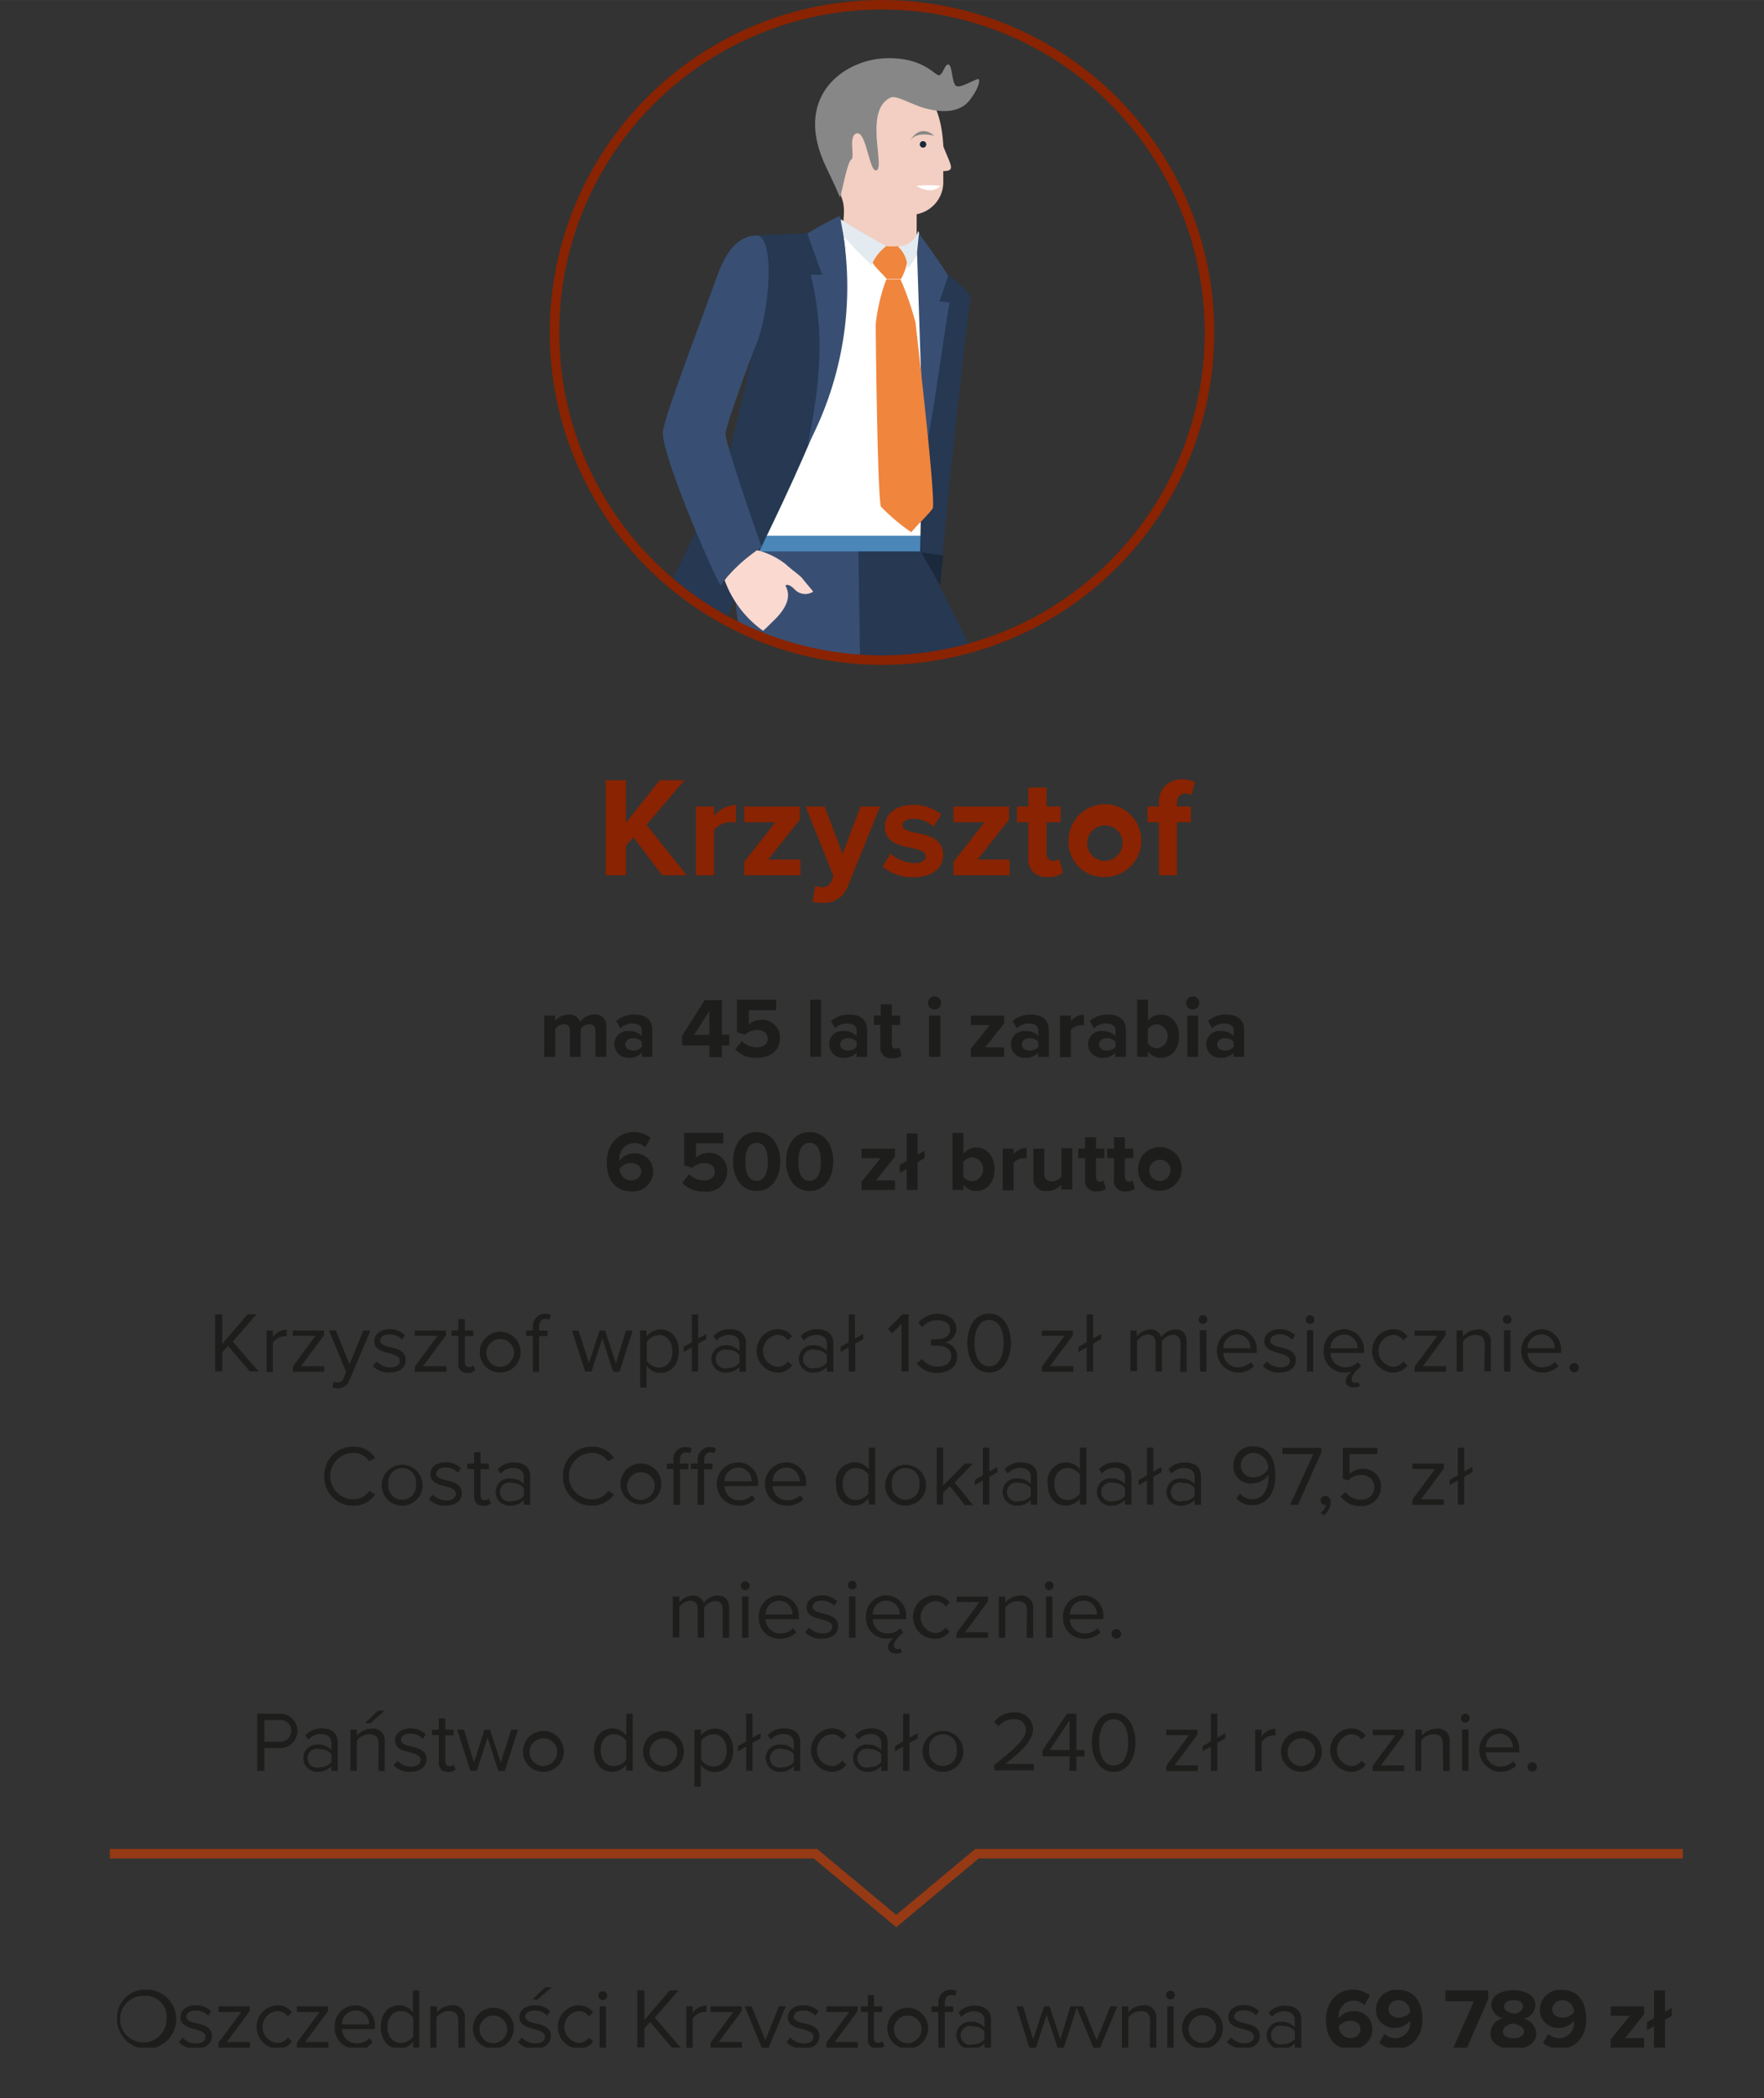 <?xml version="1.0" encoding="UTF-8"?> <svg xmlns="http://www.w3.org/2000/svg" xmlns:xlink="http://www.w3.org/1999/xlink" id="Layer_1" data-name="Layer 1" width="65.51mm" height="77.89mm" viewBox="0 0 185.7 220.79"><rect x="0" y="0" width="185.7" height="220.79" fill="#333333" stroke="none"/><defs><style>.cls-1,.cls-14,.cls-17{fill:none;}.cls-2{clip-path:url(#clip-path);}.cls-3{fill:#263852;}.cls-4{fill:#384f73;}.cls-5{fill:#4a87b8;}.cls-6{fill:#fff;}.cls-7{fill:#f2cfc2;}.cls-8{fill:#878787;}.cls-9{fill:#f0853d;}.cls-10{fill:#e3ebf0;}.cls-11{fill:#1a293b;}.cls-12{fill:#fad9d1;}.cls-13{clip-path:url(#clip-path-2);}.cls-14{stroke:#892301;}.cls-14,.cls-17{stroke-miterlimit:10;}.cls-15{fill:#892301;}.cls-16{fill:#1d1d1b;}.cls-17{stroke:#963915;}</style><clipPath id="clip-path"><path class="cls-1" d="M58.6,31.73v7a34.48,34.48,0,1,0,0-7"></path></clipPath><clipPath id="clip-path-2"><rect class="cls-1" x="11.15" width="166.01" height="215.46"></rect></clipPath></defs><title>Costa</title><g class="cls-2"><path class="cls-3" d="M97,58c2.89,5.5,9.88,18.92,9.43,21.87s-16.3,25.22-17.92,27c-1.61-1.23-3.76-3-3.76-3,2-3.31,6.49-18.94,12.88-22.44-2-2-7.39-11.88-7.39-11.88L90.37,58Z"></path><path class="cls-4" d="M77.77,58c-1.9,4.18,2.67,21.25,5.17,29.87-1.6,8.18-3.6,15.58-.51,31.34h5.39c0-4.33,3.47-30.86,3.13-35.75S90.37,58,90.37,58Z"></path><rect class="cls-5" x="77.77" y="56.36" width="19.23" height="1.66"></rect><polygon class="cls-6" points="97 56.37 80.22 56.37 88.49 23.82 93.3 27.28 96.85 25.5 99.47 32.16 97 56.37"></polygon><path class="cls-7" d="M99.31,15.4C99.11,11.81,98,8.09,93,8.09c-7.85,0-5.47,9.15-5,10.89.56,2.24,1.18,1.92.63,5.41,3.65,2.14,6.82,4,7.87.44V22.54A3.44,3.44,0,0,0,99.3,19c0-.6,0-.36,0-1,1.35,0,.77-.61,0-2.62"></path><path class="cls-8" d="M97.63,11.45c1.73.45,3.45.32,4.39-.84s1.19-2.13,1-2.28S101,9.43,100.6,9s-.34-2-.72-2.2-.58,1-1,1.12S97.21,5.9,93,6.14s-9.64,4.05-6,11.51c1,2.08,1.08,2.32,1.43,3.13.21-.56.77-3.76,1.19-4s-.38-2.58.6-2.75,1.29,4,2,3.9c1.05-.12-1.33-6.22,1.47-7.64.69-.35,2.1.69,3.84,1.14"></path><path class="cls-9" d="M93.3,25.9a5.46,5.46,0,0,0,1.22,0,2.17,2.17,0,0,1,1,1.63,6.56,6.56,0,0,1-.67,1.83c-.47,0-1.17,0-1.5,0C93.09,29,92,28,91.87,27.64s.65-1.91,1.43-1.74"></path><path class="cls-10" d="M88.53,23.07c1.11.82,4.77,2.83,4.77,2.83a4.79,4.79,0,0,0-1.55,2,40.58,40.58,0,0,1-3-3.13,2.79,2.79,0,0,1-.23-1.72"></path><path class="cls-10" d="M94.52,25.94a3,3,0,0,1,1,2.29c.51-.49,1.93-2.22,1.14-3.93a2.29,2.29,0,0,1-2.1,1.64"></path><path class="cls-3" d="M96.6,26.33c.07.59.51,4.31.64,6.81S96.86,58,96.86,58L99,61.64c.08-3.88,2.9-28.78,3.19-30.44-.8-1.35-4.73-4-5.57-4.87"></path><path class="cls-11" d="M99,61.64c0-.62.13-1.75.3-3.2L97,58.15Z"></path><path class="cls-4" d="M97.25,48.35c.81-3.1,2.47-15.68,2.72-16.51l-1.08-.14c.41-1.06.66-1.95.92-2.68-.46-.87-3.07-4.47-3.07-4.47l-.2,2Z"></path><path class="cls-9" d="M93.3,29.4a19.64,19.64,0,0,0-1.11,4.7c0,1.47.19,18.54.56,19.22A20.66,20.66,0,0,0,95.93,56c.78-.92,1.84-1.89,2.25-2.49S96.48,35,96.39,34A30.37,30.37,0,0,0,94.8,29.4Z"></path><path class="cls-3" d="M75.47,67.22c-1.58.06-6.59-2.21-6.59-2.21.79-1.93,6.21-12.58,7.05-14.7,1.15-2.9,4-16.3,4.24-17.73s-.55-7.79-.55-7.79c1.1-.18,7.51-.12,9-.73.65,2.34.68,8.91-.41,14-1.76,8.1-12.26,27.46-12.72,29.21"></path><path class="cls-4" d="M85,46.91c1.27-6.13,1.91-11.61.35-18,.64,0,1.19,0,1.19,0-.23-.74-1.51-4.16-1.54-4.34a37.78,37.78,0,0,1,3.4-1.86A35.47,35.47,0,0,1,85,46.91"></path><path class="cls-12" d="M79.65,57.88a8,8,0,0,1,3.07,1.49c.4.4,1.57,1.24,1.73,1.47s1,1.2,1.16,1.41a1.53,1.53,0,0,1-2-.28c-.69-.67-.93-.35-.93-.35.54.93.35,2.1-1.08,3.53-.63.63-1.26,1.23-1.26,1.23a11.24,11.24,0,0,1-4.05-5.31c.66-1.24,3.41-3.19,3.41-3.19"></path><path class="cls-4" d="M79.62,24.79c-.8,0-2.71.25-4.12,4.24s-5.4,14.31-5.71,16.34,5,14.44,6.08,16.25c.43-.89,3.32-3.72,4.33-4-.4-1.1-3.89-11.12-3.83-12s2.76-8.27,3.25-9.42c1.42-3.37,2-11.43,0-11.43"></path></g><g class="cls-13"><circle class="cls-14" cx="92.85" cy="34.98" r="34.48"></circle></g><path class="cls-15" d="M66.68,88.1,65.9,89V92.1H63.77v-10H65.9v4.47l3.54-4.47h2.62l-4,4.69,4.24,5.31H69.71Z"></path><path class="cls-15" d="M73.26,84.86h1.91v1a3.09,3.09,0,0,1,2.31-1.16v1.86a2.5,2.5,0,0,0-.53-.06,2.39,2.39,0,0,0-1.78.83V92.1H73.26Z"></path><path class="cls-15" d="M78.35,90.68l3.27-4.16H78.35V84.86H84.2v1.38l-3.32,4.2h3.38V92.1H78.35Z"></path><path class="cls-15" d="M86.48,93.35a1,1,0,0,0,1-.53l.27-.61-2.94-7.35h2l1.89,5,1.89-5h2.06l-3.41,8.43A2.63,2.63,0,0,1,86.54,95a5.2,5.2,0,0,1-1-.1l.29-1.71A1.73,1.73,0,0,0,86.48,93.35Z"></path><path class="cls-15" d="M93.74,89.82a4.09,4.09,0,0,0,2.5,1c.83,0,1.22-.28,1.22-.73s-.63-.69-1.46-.86c-1.24-.24-2.85-.54-2.85-2.26,0-1.22,1.07-2.28,3-2.28a4.64,4.64,0,0,1,2.93,1L98.28,87a3.07,3.07,0,0,0-2.14-.84c-.69,0-1.14.26-1.14.68s.57.61,1.38.78c1.24.24,2.91.57,2.91,2.37,0,1.32-1.13,2.32-3.14,2.32a4.91,4.91,0,0,1-3.24-1.12Z"></path><path class="cls-15" d="M100.38,90.68l3.27-4.16h-3.27V84.86h5.85v1.38l-3.31,4.2h3.37V92.1h-5.91Z"></path><path class="cls-15" d="M108.26,90.3V86.52h-1.2V84.86h1.2v-2h1.92v2h1.47v1.66h-1.47v3.27c0,.45.24.8.66.8a1.1,1.1,0,0,0,.66-.21l.4,1.44a2.36,2.36,0,0,1-1.59.46A1.81,1.81,0,0,1,108.26,90.3Z"></path><path class="cls-15" d="M112.49,88.47a3.83,3.83,0,1,1,3.82,3.81A3.67,3.67,0,0,1,112.49,88.47Zm5.68,0a1.87,1.87,0,1,0-1.86,2.12A1.91,1.91,0,0,0,118.17,88.47Z"></path><path class="cls-15" d="M122,86.52h-1.2V84.86H122v-.39A2.33,2.33,0,0,1,124.43,82a3.1,3.1,0,0,1,1.38.3l-.39,1.35a1.14,1.14,0,0,0-.62-.15c-.54,0-.9.36-.9,1v.36h1.47v1.66H123.9V92.1H122Z"></path><path class="cls-16" d="M62.68,108.46c0-.41-.18-.69-.65-.69a1.17,1.17,0,0,0-.9.5v2.94H60v-2.75c0-.41-.18-.69-.65-.69a1.18,1.18,0,0,0-.9.51v2.93H57.29v-4.35h1.14v.56a1.91,1.91,0,0,1,1.42-.67,1.16,1.16,0,0,1,1.21.79,1.86,1.86,0,0,1,1.49-.79,1.16,1.16,0,0,1,1.28,1.31v3.15H62.68Z"></path><path class="cls-16" d="M67.57,110.76a1.8,1.8,0,0,1-1.38.55,1.44,1.44,0,0,1-1.51-1.44,1.38,1.38,0,0,1,1.51-1.38,1.76,1.76,0,0,1,1.38.53v-.6c0-.45-.38-.73-1-.73a1.84,1.84,0,0,0-1.27.51l-.43-.77a2.9,2.9,0,0,1,1.9-.68c1,0,1.9.4,1.9,1.65v2.81H67.57Zm0-1.14a1.16,1.16,0,0,0-.92-.38c-.45,0-.82.24-.82.66s.37.64.82.64a1.16,1.16,0,0,0,.92-.38Z"></path><path class="cls-16" d="M74.68,110H71.8v-1l2.39-3.76H76v3.64h.77V110H76v1.25H74.68Zm-1.62-1.12h1.62v-2.5Z"></path><path class="cls-16" d="M78.1,109.55a2.19,2.19,0,0,0,1.6.65c.71,0,1.12-.41,1.12-.9s-.4-.92-1.09-.92a1.74,1.74,0,0,0-1.26.49l-.89-.24V105.2h4.13v1.1H78.83v1.5a2.1,2.1,0,0,1,1.35-.5,1.88,1.88,0,0,1,1.93,1.94c0,1.27-1,2.07-2.4,2.07a3,3,0,0,1-2.32-.9Z"></path><path class="cls-16" d="M85.3,105.2h1.14v6H85.3Z"></path><path class="cls-16" d="M90.18,110.76a1.78,1.78,0,0,1-1.37.55,1.45,1.45,0,0,1-1.52-1.44,1.38,1.38,0,0,1,1.52-1.38,1.74,1.74,0,0,1,1.37.53v-.6c0-.45-.37-.73-1-.73a1.84,1.84,0,0,0-1.27.51l-.43-.77a2.88,2.88,0,0,1,1.9-.68c1,0,1.9.4,1.9,1.65v2.81H90.18Zm0-1.14a1.15,1.15,0,0,0-.91-.38c-.45,0-.82.24-.82.66s.37.64.82.64a1.15,1.15,0,0,0,.91-.38Z"></path><path class="cls-16" d="M92.68,110.13v-2.27H92v-1h.72v-1.19h1.16v1.19h.88v1h-.88v2c0,.27.14.48.39.48a.65.65,0,0,0,.4-.13l.24.87a1.41,1.41,0,0,1-1,.27A1.09,1.09,0,0,1,92.68,110.13Z"></path><path class="cls-16" d="M97.69,105.53a.69.69,0,1,1,.68.69A.69.69,0,0,1,97.69,105.53Zm.12,1.33H99v4.35H97.81Z"></path><path class="cls-16" d="M102.2,110.35l2-2.49h-2v-1h3.51v.83l-2,2.52h2v1H102.2Z"></path><path class="cls-16" d="M109.31,110.76a1.8,1.8,0,0,1-1.38.55,1.44,1.44,0,0,1-1.51-1.44,1.38,1.38,0,0,1,1.51-1.38,1.76,1.76,0,0,1,1.38.53v-.6c0-.45-.38-.73-1-.73a1.85,1.85,0,0,0-1.27.51l-.43-.77a2.9,2.9,0,0,1,1.9-.68c1,0,1.9.4,1.9,1.65v2.81h-1.14Zm0-1.14a1.16,1.16,0,0,0-.92-.38c-.45,0-.82.24-.82.66s.37.64.82.64a1.16,1.16,0,0,0,.92-.38Z"></path><path class="cls-16" d="M111.58,106.86h1.15v.59a1.82,1.82,0,0,1,1.38-.69v1.12a1.3,1.3,0,0,0-.31,0,1.44,1.44,0,0,0-1.07.49v2.88h-1.15Z"></path><path class="cls-16" d="M117.43,110.76a1.78,1.78,0,0,1-1.37.55,1.45,1.45,0,0,1-1.52-1.44,1.38,1.38,0,0,1,1.52-1.38,1.74,1.74,0,0,1,1.37.53v-.6c0-.45-.37-.73-1-.73a1.84,1.84,0,0,0-1.27.51l-.43-.77a2.88,2.88,0,0,1,1.9-.68c1,0,1.9.4,1.9,1.65v2.81h-1.15Zm0-1.14a1.12,1.12,0,0,0-.91-.38c-.45,0-.82.24-.82.66s.37.64.82.64a1.12,1.12,0,0,0,.91-.38Z"></path><path class="cls-16" d="M119.71,105.2h1.14v2.22a1.67,1.67,0,0,1,1.35-.67c1.1,0,1.92.86,1.92,2.29s-.83,2.27-1.92,2.27a1.7,1.7,0,0,1-1.35-.66v.56h-1.14Zm2.13,5.1a1.28,1.28,0,0,0,0-2.53,1.27,1.27,0,0,0-1,.5v1.54A1.29,1.29,0,0,0,121.84,110.3Z"></path><path class="cls-16" d="M124.87,105.53a.69.69,0,1,1,.68.69A.69.69,0,0,1,124.87,105.53Zm.12,1.33h1.14v4.35H125Z"></path><path class="cls-16" d="M129.87,110.76a1.78,1.78,0,0,1-1.37.55,1.45,1.45,0,0,1-1.52-1.44,1.38,1.38,0,0,1,1.52-1.38,1.76,1.76,0,0,1,1.37.53v-.6c0-.45-.37-.73-1-.73a1.84,1.84,0,0,0-1.27.51l-.43-.77a2.88,2.88,0,0,1,1.9-.68c1,0,1.9.4,1.9,1.65v2.81h-1.15Zm0-1.14a1.15,1.15,0,0,0-.91-.38c-.46,0-.82.24-.82.66s.36.64.82.64a1.15,1.15,0,0,0,.91-.38Z"></path><path class="cls-16" d="M66.72,119.12a2.69,2.69,0,0,1,1.77.62l-.57,1a1.58,1.58,0,0,0-2.7,1.26.53.53,0,0,0,0,.13,1.93,1.93,0,0,1,1.54-.77,1.89,1.89,0,0,1,2,1.94,2.11,2.11,0,0,1-2.3,2.06c-1.82,0-2.59-1.41-2.59-3.1S65,119.12,66.72,119.12Zm-.32,3.26a1.53,1.53,0,0,0-1.17.58,1.21,1.21,0,0,0,1.22,1.24,1,1,0,0,0,1.06-.89C67.51,122.66,67,122.38,66.4,122.38Z"></path><path class="cls-16" d="M72.53,123.55a2.19,2.19,0,0,0,1.61.65c.71,0,1.11-.4,1.11-.9s-.39-.92-1.08-.92a1.75,1.75,0,0,0-1.26.5l-.89-.25v-3.42h4.12v1.09H73.27v1.51a2.08,2.08,0,0,1,1.35-.51,1.88,1.88,0,0,1,1.93,2,2.11,2.11,0,0,1-2.4,2.07,3,3,0,0,1-2.32-.9Z"></path><path class="cls-16" d="M79.65,119.12c1.71,0,2.49,1.54,2.49,3.09s-.78,3.11-2.49,3.11-2.48-1.56-2.48-3.11S77.93,119.12,79.65,119.12Zm0,1.13c-.86,0-1.19.85-1.19,2s.33,2,1.19,2,1.18-.86,1.18-2S80.51,120.25,79.65,120.25Z"></path><path class="cls-16" d="M85.23,119.12c1.71,0,2.49,1.54,2.49,3.09s-.78,3.11-2.49,3.11-2.48-1.56-2.48-3.11S83.51,119.12,85.23,119.12Zm0,1.13c-.86,0-1.19.85-1.19,2s.33,2,1.19,2,1.18-.86,1.18-2S86.09,120.25,85.23,120.25Z"></path><path class="cls-16" d="M90.7,124.35l2-2.49h-2v-1h3.52v.83l-2,2.52h2v1H90.7Z"></path><path class="cls-16" d="M97.33,121.87l-.73.41v2.93H95.45V123l-.74.42v-.83l.74-.43v-2.9H96.6v2.24l.73-.42Z"></path><path class="cls-16" d="M100.28,119.21h1.14v2.21a1.7,1.7,0,0,1,1.35-.67c1.1,0,1.92.87,1.92,2.29s-.83,2.28-1.92,2.28a1.71,1.71,0,0,1-1.35-.67v.56h-1.14Zm2.13,5.09a1.28,1.28,0,0,0,0-2.53,1.28,1.28,0,0,0-1,.51v1.53A1.29,1.29,0,0,0,102.41,124.3Z"></path><path class="cls-16" d="M105.55,120.86h1.15v.6a1.83,1.83,0,0,1,1.38-.7v1.12a1.23,1.23,0,0,0-.31,0,1.45,1.45,0,0,0-1.07.5v2.87h-1.15Z"></path><path class="cls-16" d="M111.73,124.66a2.05,2.05,0,0,1-1.53.66,1.25,1.25,0,0,1-1.41-1.37v-3.09h1.15v2.64a.7.7,0,0,0,.8.8,1.29,1.29,0,0,0,1-.49v-3h1.14v4.35h-1.14Z"></path><path class="cls-16" d="M114.23,124.13v-2.27h-.72v-1h.72v-1.19h1.15v1.19h.88v1h-.88v2c0,.27.15.48.4.48a.56.56,0,0,0,.39-.13l.25.87a1.44,1.44,0,0,1-1,.28A1.09,1.09,0,0,1,114.23,124.13Z"></path><path class="cls-16" d="M117.27,124.13v-2.27h-.72v-1h.72v-1.19h1.15v1.19h.89v1h-.89v2c0,.27.15.48.4.48a.61.61,0,0,0,.4-.13l.24.87a1.43,1.43,0,0,1-.95.28A1.09,1.09,0,0,1,117.27,124.13Z"></path><path class="cls-16" d="M119.81,123a2.3,2.3,0,1,1,2.3,2.29A2.2,2.2,0,0,1,119.81,123Zm3.41,0a1.12,1.12,0,1,0-1.11,1.27A1.15,1.15,0,0,0,123.22,123Z"></path><path class="cls-16" d="M24,141.62l-.6.68v2h-.75v-6h.75v3.11l2.66-3.11H27l-2.5,2.86,2.72,3.15H26.3Z"></path><path class="cls-16" d="M28.06,140h.67v.7a1.85,1.85,0,0,1,1.45-.79v.69a1.1,1.1,0,0,0-.27,0,1.6,1.6,0,0,0-1.18.69v3.08h-.67Z"></path><path class="cls-16" d="M30.82,143.8l2.39-3.24H30.82V140H34.1v.51l-2.42,3.25h2.45v.59H30.82Z"></path><path class="cls-16" d="M35.51,145.48a.63.63,0,0,0,.65-.46l.28-.66L34.63,140h.73l1.44,3.56L38.25,140H39L36.8,145.2a1.29,1.29,0,0,1-1.27.88A2.63,2.63,0,0,1,35,146l.11-.61A1.16,1.16,0,0,0,35.51,145.48Z"></path><path class="cls-16" d="M39.66,143.26a2,2,0,0,0,1.43.62c.66,0,1-.3,1-.72s-.53-.63-1.11-.78c-.74-.17-1.58-.37-1.58-1.27,0-.67.59-1.25,1.62-1.25a2.2,2.2,0,0,1,1.61.63l-.31.47a1.68,1.68,0,0,0-1.3-.55c-.59,0-1,.27-1,.66s.5.56,1.06.69c.76.17,1.63.39,1.63,1.35,0,.73-.58,1.32-1.71,1.32a2.3,2.3,0,0,1-1.75-.69Z"></path><path class="cls-16" d="M43.66,143.8l2.4-3.24h-2.4V140h3.28v.51l-2.41,3.25H47v.59H43.66Z"></path><path class="cls-16" d="M48.25,143.41v-2.85h-.72V140h.72v-1.19h.68V140h.88v.59h-.88v2.7c0,.33.14.56.44.56a.65.65,0,0,0,.46-.18l.2.51a1.15,1.15,0,0,1-.82.28A.89.89,0,0,1,48.25,143.41Z"></path><path class="cls-16" d="M50.51,142.14a2.15,2.15,0,1,1,2.15,2.29A2.14,2.14,0,0,1,50.51,142.14Zm3.59,0a1.46,1.46,0,1,0-1.44,1.68A1.52,1.52,0,0,0,54.1,142.14Z"></path><path class="cls-16" d="M56.1,140.56h-.72V140h.72v-.33A1.3,1.3,0,0,1,58,138.38l-.17.5a.81.81,0,0,0-.39-.1c-.44,0-.69.31-.69.86V140h.89v.59h-.89v3.76H56.1Z"></path><path class="cls-16" d="M63.41,140.82l-1.14,3.5H61.6L60.21,140h.7L62,143.44,63.12,140h.58l1.14,3.47L65.9,140h.7l-1.38,4.35h-.68Z"></path><path class="cls-16" d="M67.39,146v-6h.67v.65a1.84,1.84,0,0,1,1.47-.76c1.14,0,1.93.87,1.93,2.28s-.79,2.29-1.93,2.29a1.77,1.77,0,0,1-1.47-.77V146Zm2-5.51a1.61,1.61,0,0,0-1.3.7v2a1.61,1.61,0,0,0,1.3.7c.87,0,1.39-.72,1.39-1.68S70.23,140.46,69.36,140.46Z"></path><path class="cls-16" d="M74.36,140.9l-.86.48v2.94h-.67v-2.55l-.86.49v-.54l.86-.49v-2.92h.67v2.53l.86-.48Z"></path><path class="cls-16" d="M77.85,143.82a1.86,1.86,0,0,1-1.44.61A1.45,1.45,0,0,1,74.89,143a1.42,1.42,0,0,1,1.52-1.44,1.8,1.8,0,0,1,1.44.6v-.79c0-.58-.47-.91-1.1-.91a1.74,1.74,0,0,0-1.33.6l-.31-.47a2.25,2.25,0,0,1,1.73-.72c.92,0,1.69.42,1.69,1.47v3h-.68Zm0-1.24a1.45,1.45,0,0,0-1.19-.54,1,1,0,1,0,0,1.9,1.45,1.45,0,0,0,1.19-.54Z"></path><path class="cls-16" d="M81.79,139.86a1.88,1.88,0,0,1,1.6.76l-.45.41a1.31,1.31,0,0,0-1.11-.57,1.69,1.69,0,0,0,0,3.36,1.33,1.33,0,0,0,1.11-.56l.45.41a1.88,1.88,0,0,1-1.6.76,2.29,2.29,0,0,1,0-4.57Z"></path><path class="cls-16" d="M87.05,143.82a1.86,1.86,0,0,1-1.44.61A1.45,1.45,0,0,1,84.09,143a1.42,1.42,0,0,1,1.52-1.44,1.81,1.81,0,0,1,1.44.6v-.79c0-.58-.47-.91-1.1-.91a1.74,1.74,0,0,0-1.33.6l-.32-.47a2.27,2.27,0,0,1,1.74-.72c.92,0,1.69.42,1.69,1.47v3h-.68Zm0-1.24a1.46,1.46,0,0,0-1.2-.54,1,1,0,1,0,0,1.9,1.46,1.46,0,0,0,1.2-.54Z"></path><path class="cls-16" d="M90.88,140.9l-.85.48v2.94h-.68v-2.55l-.86.49v-.54l.86-.49v-2.92H90v2.53l.85-.48Z"></path><path class="cls-16" d="M94.91,139.3l-1,1-.45-.46L95,138.31h.65v6h-.74Z"></path><path class="cls-16" d="M97.06,143a2.07,2.07,0,0,0,1.67.79c.88,0,1.41-.43,1.41-1.13s-.62-1.06-1.5-1.06H98v-.68h.62c.76,0,1.4-.3,1.4-1s-.62-1-1.34-1a2,2,0,0,0-1.59.73l-.41-.47a2.6,2.6,0,0,1,2-.93c1.15,0,2,.59,2,1.61a1.45,1.45,0,0,1-1.29,1.39,1.51,1.51,0,0,1,1.38,1.48c0,1-.8,1.73-2.12,1.73a2.52,2.52,0,0,1-2.13-1Z"></path><path class="cls-16" d="M104.12,138.22c1.64,0,2.3,1.63,2.3,3.1s-.66,3.11-2.3,3.11-2.29-1.65-2.29-3.11S102.48,138.22,104.12,138.22Zm0,.67c-1.14,0-1.53,1.23-1.53,2.43s.39,2.44,1.53,2.44,1.53-1.24,1.53-2.44S105.27,138.89,104.12,138.89Z"></path><path class="cls-16" d="M109.67,143.8l2.39-3.24h-2.39V140h3.27v.51l-2.41,3.25H113v.59h-3.31Z"></path><path class="cls-16" d="M115.93,140.9l-.85.48v2.94h-.68v-2.55l-.86.49v-.54l.86-.49v-2.92h.68v2.53l.85-.48Z"></path><path class="cls-16" d="M124.27,141.36c0-.54-.24-.9-.8-.9a1.54,1.54,0,0,0-1.15.67v3.19h-.67v-3c0-.54-.24-.9-.81-.9a1.53,1.53,0,0,0-1.14.68v3.18H119V140h.67v.63a1.89,1.89,0,0,1,1.41-.74,1.12,1.12,0,0,1,1.17.81,1.83,1.83,0,0,1,1.45-.81c.8,0,1.22.44,1.22,1.32v3.14h-.68Z"></path><path class="cls-16" d="M126.18,138.78a.46.46,0,0,1,.91,0,.46.46,0,1,1-.91,0Zm.12,1.19H127v4.35h-.67Z"></path><path class="cls-16" d="M130.21,139.86a2.11,2.11,0,0,1,2.09,2.33v.17h-3.52a1.54,1.54,0,0,0,1.57,1.51,1.91,1.91,0,0,0,1.34-.55l.32.44a2.35,2.35,0,0,1-1.72.67,2.29,2.29,0,0,1-.08-4.57Zm-1.43,2h2.86a1.42,1.42,0,0,0-1.44-1.45A1.45,1.45,0,0,0,128.78,141.87Z"></path><path class="cls-16" d="M133.36,143.26a2,2,0,0,0,1.43.62c.67,0,1-.3,1-.72s-.53-.63-1.12-.78-1.57-.37-1.57-1.27c0-.67.58-1.25,1.62-1.25a2.2,2.2,0,0,1,1.61.63l-.31.47a1.7,1.7,0,0,0-1.3-.55c-.59,0-1,.27-1,.66s.49.56,1.06.69c.75.17,1.63.39,1.63,1.35,0,.73-.59,1.32-1.71,1.32a2.32,2.32,0,0,1-1.76-.69Z"></path><path class="cls-16" d="M137.46,138.78a.46.46,0,0,1,.91,0,.46.46,0,1,1-.91,0Zm.12,1.19h.67v4.35h-.67Z"></path><path class="cls-16" d="M139.35,142.14a2.18,2.18,0,0,1,2.14-2.28,2.12,2.12,0,0,1,2.09,2.33v.17h-3.52a1.53,1.53,0,0,0,1.56,1.51,1.93,1.93,0,0,0,1.35-.55l.32.44c-.63.53-1,1-1,1.36a.36.36,0,0,0,.39.39.54.54,0,0,0,.3-.08l.18.41a1.23,1.23,0,0,1-.62.15c-.45,0-.88-.22-.88-.67a1.43,1.43,0,0,1,.68-1,2.76,2.76,0,0,1-.78.11A2.16,2.16,0,0,1,139.35,142.14Zm.71-.27h2.85a1.41,1.41,0,0,0-1.43-1.45A1.44,1.44,0,0,0,140.06,141.87Z"></path><path class="cls-16" d="M146.58,139.86a1.88,1.88,0,0,1,1.6.76l-.45.41a1.31,1.31,0,0,0-1.11-.57,1.69,1.69,0,0,0,0,3.36,1.33,1.33,0,0,0,1.11-.56l.45.41a1.88,1.88,0,0,1-1.6.76,2.29,2.29,0,0,1,0-4.57Z"></path><path class="cls-16" d="M148.92,143.8l2.39-3.24h-2.39V140h3.27v.51l-2.41,3.25h2.45v.59h-3.31Z"></path><path class="cls-16" d="M156.3,141.47c0-.76-.38-1-1-1a1.71,1.71,0,0,0-1.29.68v3.18h-.67V140H154v.63a2.19,2.19,0,0,1,1.55-.74,1.24,1.24,0,0,1,1.39,1.41v3h-.68Z"></path><path class="cls-16" d="M158.21,138.78a.46.46,0,0,1,.91,0,.46.46,0,1,1-.91,0Zm.12,1.19H159v4.35h-.67Z"></path><path class="cls-16" d="M162.24,139.86a2.11,2.11,0,0,1,2.09,2.33v.17h-3.52a1.54,1.54,0,0,0,1.57,1.51,1.91,1.91,0,0,0,1.34-.55l.32.44a2.35,2.35,0,0,1-1.72.67,2.29,2.29,0,0,1-.08-4.57Zm-1.43,2h2.86a1.41,1.41,0,0,0-1.43-1.45A1.46,1.46,0,0,0,160.81,141.87Z"></path><path class="cls-16" d="M165.72,143.42a.49.49,0,0,1,.49.49.5.5,0,0,1-.49.5.51.51,0,0,1-.5-.5A.5.5,0,0,1,165.72,143.42Z"></path><path class="cls-16" d="M34.14,155.32a3,3,0,0,1,3.06-3.1,2.67,2.67,0,0,1,2.3,1.19l-.63.35a2,2,0,0,0-1.67-.88,2.44,2.44,0,0,0,0,4.88,2,2,0,0,0,1.67-.87l.64.35a2.73,2.73,0,0,1-2.31,1.19A3,3,0,0,1,34.14,155.32Z"></path><path class="cls-16" d="M40.19,156.14a2.15,2.15,0,1,1,2.15,2.29A2.13,2.13,0,0,1,40.19,156.14Zm3.59,0a1.46,1.46,0,1,0-2.89,0,1.46,1.46,0,1,0,2.89,0Z"></path><path class="cls-16" d="M45.56,157.26a2,2,0,0,0,1.43.62c.67,0,1-.3,1-.72s-.53-.63-1.12-.77-1.57-.37-1.57-1.27c0-.68.58-1.25,1.62-1.25a2.16,2.16,0,0,1,1.61.63l-.32.46a1.71,1.71,0,0,0-1.29-.55c-.6,0-1,.27-1,.66s.5.56,1.07.69c.75.18,1.63.39,1.63,1.36,0,.72-.59,1.31-1.72,1.31a2.33,2.33,0,0,1-1.75-.68Z"></path><path class="cls-16" d="M49.91,157.41v-2.84h-.72V154h.72v-1.19h.67V154h.88v.6h-.88v2.7c0,.32.15.56.44.56a.65.65,0,0,0,.46-.18l.2.5a1.1,1.1,0,0,1-.81.28C50.23,158.43,49.91,158.06,49.91,157.41Z"></path><path class="cls-16" d="M55.14,157.83a1.91,1.91,0,0,1-1.44.6A1.45,1.45,0,0,1,52.18,157a1.42,1.42,0,0,1,1.52-1.43,1.84,1.84,0,0,1,1.44.59v-.78c0-.59-.47-.92-1.1-.92a1.73,1.73,0,0,0-1.33.6l-.32-.46a2.27,2.27,0,0,1,1.74-.72c.92,0,1.68.41,1.68,1.46v3h-.67Zm0-1.25a1.46,1.46,0,0,0-1.2-.54,1,1,0,1,0,0,1.9,1.46,1.46,0,0,0,1.2-.54Z"></path><path class="cls-16" d="M59.27,155.32a3,3,0,0,1,3.06-3.1,2.67,2.67,0,0,1,2.3,1.19l-.63.35a2,2,0,0,0-1.67-.88,2.44,2.44,0,0,0,0,4.88,2,2,0,0,0,1.67-.87l.64.35a2.73,2.73,0,0,1-2.31,1.19A3,3,0,0,1,59.27,155.32Z"></path><path class="cls-16" d="M65.32,156.14a2.15,2.15,0,1,1,4.3,0,2.15,2.15,0,1,1-4.3,0Zm3.59,0a1.46,1.46,0,1,0-1.44,1.69A1.51,1.51,0,0,0,68.91,156.14Z"></path><path class="cls-16" d="M70.9,154.57h-.72V154h.72v-.33a1.24,1.24,0,0,1,1.26-1.41,1.22,1.22,0,0,1,.66.15l-.17.5a.78.78,0,0,0-.39-.1c-.44,0-.68.31-.68.86V154h.88v.6h-.88v3.75H70.9Zm2.55,0h-.72V154h.72v-.33a1.31,1.31,0,0,1,1.92-1.26l-.17.5a.81.81,0,0,0-.39-.1c-.44,0-.68.31-.68.86V154H75v.6h-.88v3.75h-.68Z"></path><path class="cls-16" d="M77.7,153.87a2.11,2.11,0,0,1,2.09,2.33v.17H76.27a1.52,1.52,0,0,0,1.56,1.5,1.93,1.93,0,0,0,1.35-.55l.32.44a2.34,2.34,0,0,1-1.73.67,2.28,2.28,0,0,1-.07-4.56Zm-1.43,2h2.85a1.41,1.41,0,0,0-1.43-1.45A1.45,1.45,0,0,0,76.27,155.87Z"></path><path class="cls-16" d="M82.77,153.87a2.11,2.11,0,0,1,2.09,2.33v.17H81.33a1.54,1.54,0,0,0,1.57,1.5,1.89,1.89,0,0,0,1.34-.55l.33.44a2.35,2.35,0,0,1-1.73.67,2.28,2.28,0,0,1-.07-4.56Zm-1.44,2h2.86a1.41,1.41,0,0,0-1.43-1.45A1.46,1.46,0,0,0,81.33,155.87Z"></path><path class="cls-16" d="M91.42,157.67a1.85,1.85,0,0,1-1.47.76c-1.14,0-1.94-.86-1.94-2.28A2,2,0,0,1,90,153.87a1.83,1.83,0,0,1,1.47.76v-2.31h.67v6h-.67Zm0-2.5a1.64,1.64,0,0,0-1.31-.7c-.87,0-1.4.72-1.4,1.68s.53,1.68,1.4,1.68a1.64,1.64,0,0,0,1.31-.69Z"></path><path class="cls-16" d="M93.19,156.14a2.15,2.15,0,1,1,2.15,2.29A2.13,2.13,0,0,1,93.19,156.14Zm3.59,0a1.46,1.46,0,1,0-2.89,0,1.46,1.46,0,1,0,2.89,0Z"></path><path class="cls-16" d="M100,156.37l-.72.71v1.24h-.67v-6h.67v4l2.29-2.32h.85l-1.92,2,1.93,2.38h-.86Z"></path><path class="cls-16" d="M105,154.9l-.85.49v2.93h-.68v-2.55l-.86.5v-.54l.86-.5v-2.91h.68v2.53l.85-.49Z"></path><path class="cls-16" d="M108.52,157.83a1.91,1.91,0,0,1-1.44.6,1.46,1.46,0,0,1-1.53-1.44,1.43,1.43,0,0,1,1.53-1.43,1.85,1.85,0,0,1,1.44.59v-.78c0-.59-.47-.92-1.1-.92a1.75,1.75,0,0,0-1.34.6l-.31-.46a2.27,2.27,0,0,1,1.74-.72c.92,0,1.68.41,1.68,1.46v3h-.67Zm0-1.25a1.48,1.48,0,0,0-1.2-.54,1,1,0,1,0,0,1.9,1.48,1.48,0,0,0,1.2-.54Z"></path><path class="cls-16" d="M113.69,157.67a1.84,1.84,0,0,1-1.47.76c-1.13,0-1.93-.86-1.93-2.28a2,2,0,0,1,1.93-2.28,1.8,1.8,0,0,1,1.47.76v-2.31h.68v6h-.68Zm0-2.5a1.62,1.62,0,0,0-1.31-.7c-.87,0-1.39.72-1.39,1.68s.52,1.68,1.39,1.68a1.61,1.61,0,0,0,1.31-.69Z"></path><path class="cls-16" d="M118.43,157.83a1.89,1.89,0,0,1-1.44.6,1.45,1.45,0,0,1-1.52-1.44,1.42,1.42,0,0,1,1.52-1.43,1.82,1.82,0,0,1,1.44.59v-.78c0-.59-.47-.92-1.1-.92a1.74,1.74,0,0,0-1.33.6l-.31-.46a2.25,2.25,0,0,1,1.73-.72c.92,0,1.69.41,1.69,1.46v3h-.68Zm0-1.25a1.45,1.45,0,0,0-1.19-.54,1,1,0,1,0,0,1.9,1.45,1.45,0,0,0,1.19-.54Z"></path><path class="cls-16" d="M122.27,154.9l-.86.49v2.93h-.67v-2.55l-.87.5v-.54l.87-.5v-2.91h.67v2.53l.86-.49Z"></path><path class="cls-16" d="M125.76,157.83a1.91,1.91,0,0,1-1.44.6A1.45,1.45,0,0,1,122.8,157a1.42,1.42,0,0,1,1.52-1.43,1.84,1.84,0,0,1,1.44.59v-.78c0-.59-.47-.92-1.1-.92a1.74,1.74,0,0,0-1.33.6l-.32-.46a2.27,2.27,0,0,1,1.74-.72c.92,0,1.68.41,1.68,1.46v3h-.67Zm0-1.25a1.46,1.46,0,0,0-1.2-.54,1,1,0,1,0,0,1.9,1.46,1.46,0,0,0,1.2-.54Z"></path><path class="cls-16" d="M130.56,157.14a1.56,1.56,0,0,0,1.29.61c1.22,0,1.69-1.21,1.69-2.35v-.24a2.16,2.16,0,0,1-1.7.94,1.82,1.82,0,0,1-2-1.92,2,2,0,0,1,2.1-2c1.68,0,2.32,1.46,2.32,3.1s-.75,3.1-2.44,3.1a2.08,2.08,0,0,1-1.66-.72Zm1.44-4.26a1.31,1.31,0,0,0-1.37,1.27,1.24,1.24,0,0,0,1.38,1.3,1.81,1.81,0,0,0,1.5-.89A1.61,1.61,0,0,0,132,152.88Z"></path><path class="cls-16" d="M138.26,153H135v-.66h4.09v.51l-2.45,5.49h-.83Z"></path><path class="cls-16" d="M139,159.19a1.36,1.36,0,0,0,.59-.84l-.13,0a.43.43,0,0,1-.43-.46.49.49,0,0,1,.48-.49.61.61,0,0,1,.57.69,1.77,1.77,0,0,1-.74,1.36Z"></path><path class="cls-16" d="M141.63,157a2,2,0,0,0,1.66.79,1.29,1.29,0,0,0,1.39-1.28,1.27,1.27,0,0,0-1.38-1.3,1.89,1.89,0,0,0-1.39.57l-.55-.19v-3.24H145V153h-2.93v2.09a2,2,0,0,1,1.41-.54,1.84,1.84,0,0,1,1.9,1.92,2,2,0,0,1-2.13,2,2.47,2.47,0,0,1-2.12-1Z"></path><path class="cls-16" d="M148.68,157.8l2.4-3.23h-2.4V154H152v.52l-2.42,3.25H152v.58h-3.31Z"></path><path class="cls-16" d="M155,154.9l-.86.49v2.93h-.67v-2.55l-.87.5v-.54l.87-.5v-2.91h.67v2.53l.86-.49Z"></path><path class="cls-16" d="M76.08,169.37c0-.55-.24-.9-.8-.9a1.52,1.52,0,0,0-1.15.67v3.19h-.68v-3c0-.55-.23-.9-.8-.9a1.52,1.52,0,0,0-1.14.68v3.18h-.68V168h.68v.63a1.87,1.87,0,0,1,1.4-.74,1.11,1.11,0,0,1,1.17.81,1.83,1.83,0,0,1,1.46-.81c.79,0,1.22.44,1.22,1.31v3.15h-.68Z"></path><path class="cls-16" d="M78,166.79a.46.46,0,0,1,.91,0,.46.46,0,1,1-.91,0Zm.12,1.19h.67v4.35h-.67Z"></path><path class="cls-16" d="M82,167.87a2.12,2.12,0,0,1,2.09,2.33v.17H80.59a1.54,1.54,0,0,0,1.57,1.51,1.91,1.91,0,0,0,1.34-.55l.32.44a2.37,2.37,0,0,1-1.73.66,2.15,2.15,0,0,1-2.21-2.28A2.18,2.18,0,0,1,82,167.87Zm-1.43,2h2.85A1.41,1.41,0,0,0,82,168.43,1.44,1.44,0,0,0,80.59,169.88Z"></path><path class="cls-16" d="M85.17,171.26a2,2,0,0,0,1.43.62c.67,0,1-.29,1-.72s-.53-.63-1.12-.77c-.74-.17-1.57-.37-1.57-1.27,0-.67.58-1.25,1.62-1.25a2.21,2.21,0,0,1,1.61.63l-.32.47a1.67,1.67,0,0,0-1.29-.55c-.6,0-1,.27-1,.66s.5.55,1.07.69c.75.17,1.63.39,1.63,1.35,0,.73-.59,1.31-1.72,1.31a2.29,2.29,0,0,1-1.75-.68Z"></path><path class="cls-16" d="M89.26,166.79a.46.46,0,1,1,.45.46A.46.46,0,0,1,89.26,166.79Zm.12,1.19h.68v4.35h-.68Z"></path><path class="cls-16" d="M91.16,170.15a2.17,2.17,0,0,1,2.14-2.28,2.12,2.12,0,0,1,2.09,2.33v.17H91.87a1.53,1.53,0,0,0,1.56,1.51,1.89,1.89,0,0,0,1.34-.55l.33.44c-.63.53-1,1-1,1.36a.36.36,0,0,0,.39.39.53.53,0,0,0,.29-.08l.18.41a1.19,1.19,0,0,1-.61.15c-.45,0-.88-.23-.88-.68a1.42,1.42,0,0,1,.67-1,2.72,2.72,0,0,1-.77.1A2.15,2.15,0,0,1,91.16,170.15Zm.71-.27h2.85a1.41,1.41,0,0,0-1.43-1.45A1.44,1.44,0,0,0,91.87,169.88Z"></path><path class="cls-16" d="M98.39,167.87a1.84,1.84,0,0,1,1.59.76l-.44.41a1.29,1.29,0,0,0-1.11-.57,1.69,1.69,0,0,0,0,3.36,1.31,1.31,0,0,0,1.11-.57l.44.42a1.86,1.86,0,0,1-1.59.75,2.28,2.28,0,0,1,0-4.56Z"></path><path class="cls-16" d="M100.72,171.8l2.4-3.23h-2.4V168H104v.51l-2.41,3.25H104v.59h-3.32Z"></path><path class="cls-16" d="M108.11,169.48c0-.76-.39-1-1-1a1.69,1.69,0,0,0-1.29.68v3.18h-.67V168h.67v.63a2.17,2.17,0,0,1,1.55-.74,1.24,1.24,0,0,1,1.39,1.4v3.06h-.68Z"></path><path class="cls-16" d="M110,166.79a.46.46,0,0,1,.91,0,.46.46,0,1,1-.91,0Zm.12,1.19h.67v4.35h-.67Z"></path><path class="cls-16" d="M114.05,167.87a2.11,2.11,0,0,1,2.09,2.33v.17h-3.52a1.54,1.54,0,0,0,1.57,1.51,1.91,1.91,0,0,0,1.34-.55l.32.44a2.37,2.37,0,0,1-1.73.66,2.15,2.15,0,0,1-2.21-2.28A2.18,2.18,0,0,1,114.05,167.87Zm-1.43,2h2.85a1.41,1.41,0,0,0-1.43-1.45A1.45,1.45,0,0,0,112.62,169.88Z"></path><path class="cls-16" d="M117.52,171.42a.5.5,0,1,1,0,1,.5.5,0,0,1,0-1Z"></path><path class="cls-16" d="M27.08,180.32H29.5a1.81,1.81,0,1,1,0,3.62H27.83v2.39h-.75Zm2.33.67H27.83v2.29h1.58a1.15,1.15,0,1,0,0-2.29Z"></path><path class="cls-16" d="M34.89,185.83a1.88,1.88,0,0,1-1.44.61A1.45,1.45,0,0,1,31.93,185a1.42,1.42,0,0,1,1.52-1.43,1.8,1.8,0,0,1,1.44.59v-.78c0-.59-.47-.92-1.1-.92a1.73,1.73,0,0,0-1.33.6l-.32-.47a2.31,2.31,0,0,1,1.74-.72c.92,0,1.68.42,1.68,1.47v3h-.67Zm0-1.24a1.46,1.46,0,0,0-1.2-.54,1,1,0,1,0,0,1.9,1.46,1.46,0,0,0,1.2-.54Z"></path><path class="cls-16" d="M39.85,183.48c0-.76-.39-1-1-1a1.66,1.66,0,0,0-1.28.67v3.18h-.68V182h.68v.63a2.15,2.15,0,0,1,1.55-.74,1.24,1.24,0,0,1,1.38,1.41v3.05h-.67Zm-1.41-2.16L39.78,180h.7L39,181.32Z"></path><path class="cls-16" d="M41.84,185.27a2,2,0,0,0,1.44.62c.66,0,1-.3,1-.72s-.53-.63-1.11-.78c-.74-.17-1.58-.37-1.58-1.27,0-.67.59-1.25,1.62-1.25a2.2,2.2,0,0,1,1.61.63l-.31.47a1.72,1.72,0,0,0-1.3-.55c-.59,0-1,.27-1,.66s.49.56,1.06.69c.76.17,1.63.39,1.63,1.35,0,.73-.59,1.32-1.71,1.32a2.32,2.32,0,0,1-1.76-.69Z"></path><path class="cls-16" d="M46.19,185.42v-2.84h-.72V182h.72v-1.19h.68V182h.88v.6h-.88v2.7c0,.32.14.55.44.55a.65.65,0,0,0,.46-.18l.19.51a1.1,1.1,0,0,1-.81.28C46.51,186.44,46.19,186.07,46.19,185.42Z"></path><path class="cls-16" d="M51.33,182.84l-1.13,3.49h-.68L48.13,182h.71l1.06,3.47L51,182h.58l1.14,3.47L53.82,182h.71l-1.39,4.35h-.68Z"></path><path class="cls-16" d="M55.06,184.15a2.15,2.15,0,1,1,2.15,2.29A2.13,2.13,0,0,1,55.06,184.15Zm3.59,0a1.46,1.46,0,1,0-1.44,1.68A1.51,1.51,0,0,0,58.65,184.15Z"></path><path class="cls-16" d="M65.93,185.68a1.85,1.85,0,0,1-1.47.76c-1.13,0-1.93-.87-1.93-2.28s.79-2.29,1.93-2.29a1.81,1.81,0,0,1,1.47.77v-2.32h.67v6h-.67Zm0-2.5a1.63,1.63,0,0,0-1.31-.7c-.87,0-1.39.72-1.39,1.68s.52,1.67,1.39,1.67a1.61,1.61,0,0,0,1.31-.68Z"></path><path class="cls-16" d="M67.7,184.15a2.15,2.15,0,1,1,2.15,2.29A2.14,2.14,0,0,1,67.7,184.15Zm3.59,0a1.46,1.46,0,1,0-1.44,1.68A1.51,1.51,0,0,0,71.29,184.15Z"></path><path class="cls-16" d="M73.1,188v-6h.68v.65a1.81,1.81,0,0,1,1.46-.76c1.15,0,1.94.87,1.94,2.28s-.79,2.29-1.94,2.29a1.77,1.77,0,0,1-1.46-.77V188Zm2-5.51a1.58,1.58,0,0,0-1.29.69v2a1.59,1.59,0,0,0,1.29.7c.88,0,1.4-.72,1.4-1.68S76,182.48,75.07,182.48Z"></path><path class="cls-16" d="M80.08,182.91l-.86.48v2.94h-.67v-2.55l-.87.5v-.54l.87-.5v-2.92h.67v2.53l.86-.48Z"></path><path class="cls-16" d="M83.57,185.83a1.88,1.88,0,0,1-1.44.61A1.45,1.45,0,0,1,80.61,185a1.42,1.42,0,0,1,1.52-1.43,1.8,1.8,0,0,1,1.44.59v-.78c0-.59-.47-.92-1.1-.92a1.73,1.73,0,0,0-1.33.6l-.32-.47a2.31,2.31,0,0,1,1.74-.72c.92,0,1.68.42,1.68,1.47v3h-.67Zm0-1.24a1.46,1.46,0,0,0-1.2-.54,1,1,0,1,0,0,1.9,1.46,1.46,0,0,0,1.2-.54Z"></path><path class="cls-16" d="M87.51,181.87a1.86,1.86,0,0,1,1.59.76l-.45.41a1.28,1.28,0,0,0-1.1-.56,1.68,1.68,0,0,0,0,3.35,1.3,1.3,0,0,0,1.1-.56l.45.41a1.86,1.86,0,0,1-1.59.76,2.29,2.29,0,0,1,0-4.57Z"></path><path class="cls-16" d="M92.77,185.83a1.88,1.88,0,0,1-1.44.61A1.46,1.46,0,0,1,89.8,185a1.42,1.42,0,0,1,1.53-1.43,1.8,1.8,0,0,1,1.44.59v-.78c0-.59-.47-.92-1.1-.92a1.73,1.73,0,0,0-1.33.6l-.32-.47a2.31,2.31,0,0,1,1.74-.72c.92,0,1.68.42,1.68,1.47v3h-.67Zm0-1.24a1.47,1.47,0,0,0-1.2-.54,1,1,0,1,0,0,1.9,1.47,1.47,0,0,0,1.2-.54Z"></path><path class="cls-16" d="M96.6,182.91l-.86.48v2.94h-.67v-2.55l-.86.5v-.54l.86-.5v-2.92h.67v2.53l.86-.48Z"></path><path class="cls-16" d="M97.12,184.15a2.15,2.15,0,1,1,2.15,2.29A2.14,2.14,0,0,1,97.12,184.15Zm3.59,0a1.46,1.46,0,1,0-2.89,0,1.46,1.46,0,1,0,2.89,0Z"></path><path class="cls-16" d="M104.65,185.74C106.81,184,108,183,108,182a1.12,1.12,0,0,0-1.25-1.1,2,2,0,0,0-1.63.76l-.46-.48a2.63,2.63,0,0,1,2.09-1,1.83,1.83,0,0,1,2,1.77c0,1.22-1.24,2.34-2.92,3.66h3v.67h-4.13Z"></path><path class="cls-16" d="M112.6,184.81h-2.85v-.62l2.57-3.87h1v3.83h.85v.66h-.85v1.52h-.75Zm-2.1-.66h2.1V181Z"></path><path class="cls-16" d="M117.24,180.23c1.63,0,2.29,1.63,2.29,3.1s-.66,3.11-2.29,3.11-2.3-1.65-2.3-3.11S115.59,180.23,117.24,180.23Zm0,.67c-1.15,0-1.53,1.23-1.53,2.43s.38,2.44,1.53,2.44,1.53-1.24,1.53-2.44S118.38,180.9,117.24,180.9Z"></path><path class="cls-16" d="M122.78,185.81l2.39-3.23h-2.39V182h3.28v.51l-2.42,3.25h2.45v.59h-3.31Z"></path><path class="cls-16" d="M129,182.91l-.85.48v2.94h-.68v-2.55l-.86.5v-.54l.86-.5v-2.92h.68v2.53l.85-.48Z"></path><path class="cls-16" d="M132.14,182h.68v.7a1.83,1.83,0,0,1,1.44-.79v.69l-.27,0a1.57,1.57,0,0,0-1.17.69v3.08h-.68Z"></path><path class="cls-16" d="M134.86,184.15a2.15,2.15,0,1,1,2.15,2.29A2.14,2.14,0,0,1,134.86,184.15Zm3.59,0a1.46,1.46,0,1,0-1.44,1.68A1.51,1.51,0,0,0,138.45,184.15Z"></path><path class="cls-16" d="M142.17,181.87a1.87,1.87,0,0,1,1.6.76l-.45.41a1.3,1.3,0,0,0-1.11-.56,1.69,1.69,0,0,0,0,3.35,1.33,1.33,0,0,0,1.11-.56l.45.41a1.87,1.87,0,0,1-1.6.76,2.29,2.29,0,0,1,0-4.57Z"></path><path class="cls-16" d="M144.51,185.81l2.39-3.23h-2.39V182h3.27v.51l-2.41,3.25h2.45v.59h-3.31Z"></path><path class="cls-16" d="M151.89,183.48c0-.76-.38-1-1-1a1.66,1.66,0,0,0-1.28.67v3.18H149V182h.68v.63a2.14,2.14,0,0,1,1.54-.74,1.24,1.24,0,0,1,1.39,1.41v3.05h-.68Z"></path><path class="cls-16" d="M153.8,180.79a.46.46,0,1,1,.45.46A.45.45,0,0,1,153.8,180.79Zm.12,1.19h.67v4.35h-.67Z"></path><path class="cls-16" d="M157.83,181.87a2.11,2.11,0,0,1,2.09,2.33v.18H156.4a1.54,1.54,0,0,0,1.57,1.5,1.91,1.91,0,0,0,1.34-.55l.32.44a2.35,2.35,0,0,1-1.72.67,2.29,2.29,0,0,1-.08-4.57Zm-1.43,2h2.86a1.41,1.41,0,0,0-1.43-1.45A1.46,1.46,0,0,0,156.4,183.88Z"></path><path class="cls-16" d="M161.31,185.43a.49.49,0,0,1,.49.49.5.5,0,0,1-.49.5.51.51,0,0,1-.5-.5A.5.5,0,0,1,161.31,185.43Z"></path><g class="cls-13"><polyline class="cls-17" points="11.56 195.05 85.84 195.05 94.35 202.14 102.85 195.05 177.16 195.05"></polyline><path class="cls-16" d="M15.33,209.36a3.11,3.11,0,1,1-3,3.1A2.93,2.93,0,0,1,15.33,209.36Zm0,.66a2.45,2.45,0,1,0,2.21,2.44A2.22,2.22,0,0,0,15.33,210Z"></path><path class="cls-16" d="M19.21,214.4a2,2,0,0,0,1.43.62c.67,0,1-.3,1-.72s-.53-.63-1.12-.78S19,213.15,19,212.25c0-.67.58-1.25,1.62-1.25a2.2,2.2,0,0,1,1.61.63l-.31.47a1.73,1.73,0,0,0-1.3-.55c-.6,0-1,.27-1,.66s.49.56,1.06.69c.75.17,1.63.39,1.63,1.35,0,.73-.59,1.32-1.71,1.32a2.32,2.32,0,0,1-1.76-.69Z"></path><path class="cls-16" d="M23,214.94l2.4-3.23H23v-.6h3.28v.51l-2.41,3.25h2.45v.59H23Z"></path><path class="cls-16" d="M29.15,211a1.86,1.86,0,0,1,1.59.76l-.45.41a1.29,1.29,0,0,0-1.1-.56,1.68,1.68,0,0,0,0,3.35,1.31,1.31,0,0,0,1.1-.56l.45.41a1.86,1.86,0,0,1-1.59.76,2.29,2.29,0,0,1,0-4.57Z"></path><path class="cls-16" d="M31.25,214.94l2.4-3.23h-2.4v-.6h3.28v.51l-2.41,3.25h2.45v.59H31.25Z"></path><path class="cls-16" d="M35.24,213.28A2.18,2.18,0,0,1,37.38,211a2.11,2.11,0,0,1,2.09,2.33v.18H36a1.54,1.54,0,0,0,1.57,1.5,1.91,1.91,0,0,0,1.34-.55l.32.44c-.63.53-1,1-1,1.36a.37.37,0,0,0,.38.4.64.64,0,0,0,.3-.08l.18.4a1.19,1.19,0,0,1-.61.15c-.45,0-.88-.22-.88-.67a1.41,1.41,0,0,1,.67-1,2.74,2.74,0,0,1-.77.11A2.16,2.16,0,0,1,35.24,213.28ZM36,213h2.86a1.41,1.41,0,0,0-1.44-1.45A1.45,1.45,0,0,0,36,213Z"></path><path class="cls-16" d="M43.5,214.81a1.85,1.85,0,0,1-1.47.76c-1.14,0-1.94-.87-1.94-2.28S40.88,211,42,211a1.84,1.84,0,0,1,1.47.77v-2.32h.67v6H43.5Zm0-2.5a1.64,1.64,0,0,0-1.31-.7c-.87,0-1.4.72-1.4,1.68s.53,1.67,1.4,1.67a1.63,1.63,0,0,0,1.31-.68Z"></path><path class="cls-16" d="M48.24,212.61c0-.76-.39-1-1-1a1.67,1.67,0,0,0-1.29.67v3.18H45.3v-4.35H46v.63a2.15,2.15,0,0,1,1.55-.74,1.23,1.23,0,0,1,1.38,1.41v3.05h-.67Z"></path><path class="cls-16" d="M49.79,213.28a2.15,2.15,0,1,1,2.15,2.29A2.13,2.13,0,0,1,49.79,213.28Zm3.59,0A1.46,1.46,0,1,0,51.94,215,1.51,1.51,0,0,0,53.38,213.28Z"></path><path class="cls-16" d="M54.94,214.4a2,2,0,0,0,1.43.62c.67,0,1-.3,1-.72s-.53-.63-1.12-.78-1.57-.37-1.57-1.27c0-.67.58-1.25,1.62-1.25a2.2,2.2,0,0,1,1.61.63l-.32.47a1.69,1.69,0,0,0-1.29-.55c-.6,0-1,.27-1,.66s.49.56,1.06.69c.75.17,1.63.39,1.63,1.35,0,.73-.59,1.32-1.71,1.32a2.32,2.32,0,0,1-1.76-.69Zm1.11-4,1.33-1.29h.7l-1.52,1.29Z"></path><path class="cls-16" d="M60.85,211a1.86,1.86,0,0,1,1.59.76l-.45.41a1.3,1.3,0,0,0-1.11-.56,1.69,1.69,0,0,0,0,3.35A1.33,1.33,0,0,0,62,214.4l.45.41a1.86,1.86,0,0,1-1.59.76,2.29,2.29,0,0,1,0-4.57Z"></path><path class="cls-16" d="M63,209.92a.46.46,0,0,1,.91,0,.46.46,0,1,1-.91,0Zm.12,1.19h.67v4.35h-.67Z"></path><path class="cls-16" d="M68.44,212.76l-.6.68v2h-.75v-6h.75v3.11l2.66-3.11h.93l-2.5,2.86,2.72,3.15h-.93Z"></path><path class="cls-16" d="M72.25,211.11h.67v.7a1.86,1.86,0,0,1,1.45-.79v.69l-.27,0a1.6,1.6,0,0,0-1.18.69v3.08h-.67Z"></path><path class="cls-16" d="M74.8,214.94l2.39-3.23H74.8v-.6h3.27v.51l-2.41,3.25h2.45v.59H74.8Z"></path><path class="cls-16" d="M79.27,216.62a.63.63,0,0,0,.65-.46l.29-.66-1.82-4.39h.73l1.45,3.57L82,211.11h.73l-2.17,5.23a1.29,1.29,0,0,1-1.28.88,2,2,0,0,1-.5-.06l.11-.61A1.16,1.16,0,0,0,79.27,216.62Z"></path><path class="cls-16" d="M83.2,214.4a2,2,0,0,0,1.43.62c.67,0,1-.3,1-.72s-.53-.63-1.12-.78c-.74-.17-1.57-.37-1.57-1.27,0-.67.58-1.25,1.62-1.25a2.2,2.2,0,0,1,1.61.63l-.32.47a1.69,1.69,0,0,0-1.29-.55c-.6,0-1,.27-1,.66s.5.56,1.07.69c.75.17,1.63.39,1.63,1.35,0,.73-.59,1.32-1.71,1.32a2.31,2.31,0,0,1-1.76-.69Z"></path><path class="cls-16" d="M87,214.94l2.4-3.23H87v-.6h3.28v.51l-2.41,3.25H90.3v.59H87Z"></path><path class="cls-16" d="M91.36,214.55v-2.84h-.72v-.6h.72v-1.19H92v1.19h.88v.6H92v2.7c0,.32.14.55.44.55a.65.65,0,0,0,.46-.18l.2.51a1.12,1.12,0,0,1-.81.28A.9.9,0,0,1,91.36,214.55Z"></path><path class="cls-16" d="M93.41,213.28a2.15,2.15,0,1,1,2.15,2.29A2.14,2.14,0,0,1,93.41,213.28Zm3.59,0A1.46,1.46,0,1,0,95.56,215,1.51,1.51,0,0,0,97,213.28Z"></path><path class="cls-16" d="M98.78,211.71h-.72v-.6h.72v-.33a1.3,1.3,0,0,1,1.92-1.26l-.17.5a.81.81,0,0,0-.39-.1c-.44,0-.68.31-.68.86v.33h.88v.6h-.88v3.75h-.68Z"></path><path class="cls-16" d="M103.64,215a1.86,1.86,0,0,1-1.44.61,1.45,1.45,0,0,1-1.52-1.44,1.42,1.42,0,0,1,1.52-1.43,1.8,1.8,0,0,1,1.44.59v-.78c0-.59-.47-.92-1.1-.92a1.74,1.74,0,0,0-1.33.6l-.31-.47a2.27,2.27,0,0,1,1.73-.72c.92,0,1.69.42,1.69,1.47v3h-.68Zm0-1.24a1.46,1.46,0,0,0-1.2-.54,1,1,0,1,0,0,1.9,1.46,1.46,0,0,0,1.2-.54Z"></path><path class="cls-16" d="M110.18,212l-1.13,3.49h-.68L107,211.11h.7l1.06,3.47,1.15-3.47h.57l1.15,3.47,1.06-3.47h.7L112,215.46h-.67Z"></path><path class="cls-16" d="M114.18,216.62a.63.63,0,0,0,.65-.46l.29-.66-1.82-4.39H114l1.45,3.57,1.44-3.57h.73l-2.17,5.23a1.29,1.29,0,0,1-1.28.88,2,2,0,0,1-.5-.06l.11-.61A1.16,1.16,0,0,0,114.18,216.62Z"></path><path class="cls-16" d="M121.07,212.61c0-.76-.38-1-1-1a1.7,1.7,0,0,0-1.29.67v3.18h-.67v-4.35h.67v.63a2.17,2.17,0,0,1,1.55-.74,1.24,1.24,0,0,1,1.39,1.41v3.05h-.68Z"></path><path class="cls-16" d="M122.76,209.92a.46.46,0,1,1,.45.46A.46.46,0,0,1,122.76,209.92Zm.12,1.19h.68v4.35h-.68Z"></path><path class="cls-16" d="M124.44,213.28a2.15,2.15,0,1,1,2.15,2.29A2.14,2.14,0,0,1,124.44,213.28Zm3.59,0a1.46,1.46,0,1,0-1.44,1.68A1.51,1.51,0,0,0,128,213.28Z"></path><path class="cls-16" d="M129.6,214.4A2,2,0,0,0,131,215c.66,0,1-.3,1-.72s-.53-.63-1.11-.78c-.74-.17-1.58-.37-1.58-1.27,0-.67.59-1.25,1.62-1.25a2.2,2.2,0,0,1,1.61.63l-.31.47a1.72,1.72,0,0,0-1.3-.55c-.59,0-1,.27-1,.66s.49.56,1.06.69c.76.17,1.63.39,1.63,1.35,0,.73-.59,1.32-1.71,1.32a2.34,2.34,0,0,1-1.76-.69Z"></path><path class="cls-16" d="M136.14,216.31a.35.35,0,0,0,.38.35.63.63,0,0,0,.29-.08l.18.4a1.23,1.23,0,0,1-.62.15c-.45,0-.88-.22-.88-.67s.41-.77.93-1h-.11V215a1.86,1.86,0,0,1-1.44.61,1.45,1.45,0,0,1-1.52-1.44,1.42,1.42,0,0,1,1.52-1.43,1.8,1.8,0,0,1,1.44.59v-.78c0-.59-.47-.92-1.1-.92a1.74,1.74,0,0,0-1.33.6l-.32-.47a2.31,2.31,0,0,1,1.74-.72c.92,0,1.69.42,1.69,1.47v3C136.48,215.67,136.14,216,136.14,216.31Zm.17-2.59a1.46,1.46,0,0,0-1.2-.54,1,1,0,1,0,0,1.9,1.46,1.46,0,0,0,1.2-.54Z"></path><path class="cls-16" d="M142.43,209.36a2.74,2.74,0,0,1,1.78.63l-.58,1a1.58,1.58,0,0,0-2.7,1.26.57.57,0,0,0,0,.13,1.93,1.93,0,0,1,1.54-.77,1.89,1.89,0,0,1,2,1.94,2.11,2.11,0,0,1-2.29,2.06c-1.83,0-2.6-1.41-2.6-3.1S140.66,209.36,142.43,209.36Zm-.32,3.27a1.55,1.55,0,0,0-1.17.58,1.23,1.23,0,0,0,1.22,1.24,1,1,0,0,0,1.06-.89C143.22,212.91,142.69,212.63,142.11,212.63Z"></path><path class="cls-16" d="M145.75,214a1.63,1.63,0,0,0,1.2.46,1.57,1.57,0,0,0,1.5-1.73v-.12a2,2,0,0,1-1.54.77,1.9,1.9,0,0,1-2.06-1.94,2.12,2.12,0,0,1,2.31-2.06c1.82,0,2.58,1.4,2.58,3.1s-1,3.1-2.79,3.1a2.64,2.64,0,0,1-1.76-.62Zm1.46-3.52a1,1,0,0,0-1.05.9c0,.64.53.92,1.1.92a1.53,1.53,0,0,0,1.18-.56A1.24,1.24,0,0,0,147.21,210.46Z"></path><path class="cls-16" d="M155.16,210.58h-3v-1.13h4.51v.9l-2.23,5.11H153Z"></path><path class="cls-16" d="M158.21,212.36A1.5,1.5,0,0,1,157,211c0-1.13,1.2-1.59,2.31-1.59s2.32.46,2.32,1.59a1.51,1.51,0,0,1-1.2,1.41,1.73,1.73,0,0,1,1.3,1.54c0,1.12-1.16,1.67-2.42,1.67s-2.41-.54-2.41-1.67A1.72,1.72,0,0,1,158.21,212.36Zm1.12.57c-.37,0-1.11.3-1.11.82s.48.72,1.11.72,1.12-.28,1.12-.72S159.7,213,159.33,212.93Zm0-2.47c-.59,0-1,.26-1,.69s.64.67,1,.73,1-.26,1-.73S159.92,210.46,159.33,210.46Z"></path><path class="cls-16" d="M163,214a1.63,1.63,0,0,0,1.2.46,1.57,1.57,0,0,0,1.5-1.73v-.12a2,2,0,0,1-1.54.77,1.91,1.91,0,0,1-2.06-1.94,2.12,2.12,0,0,1,2.31-2.06c1.82,0,2.58,1.4,2.58,3.1s-1,3.1-2.79,3.1a2.64,2.64,0,0,1-1.76-.62Zm1.46-3.52a1,1,0,0,0-1.05.9c0,.64.53.92,1.11.92a1.55,1.55,0,0,0,1.18-.56A1.25,1.25,0,0,0,164.47,210.46Z"></path><path class="cls-16" d="M169.57,214.6l2-2.49h-2v-1h3.51v.83l-2,2.52h2v1h-3.54Z"></path><path class="cls-16" d="M176,212.12l-.72.41v2.93h-1.16V213.2l-.74.42v-.83l.74-.43v-2.91h1.16v2.25l.72-.42Z"></path><path class="cls-6" d="M99,19.55a15.22,15.22,0,0,0-2.52,0c1.69,1.06,2.52,0,2.52,0"></path><path class="cls-11" d="M97.13,15.53a.34.34,0,0,1-.3-.38.34.34,0,0,1,.68.08.34.34,0,0,1-.38.3"></path><path class="cls-8" d="M98.34,14.29s-1.84-.56-2.54.52c1.17-1.94,2.54-.52,2.54-.52"></path></g></svg> 